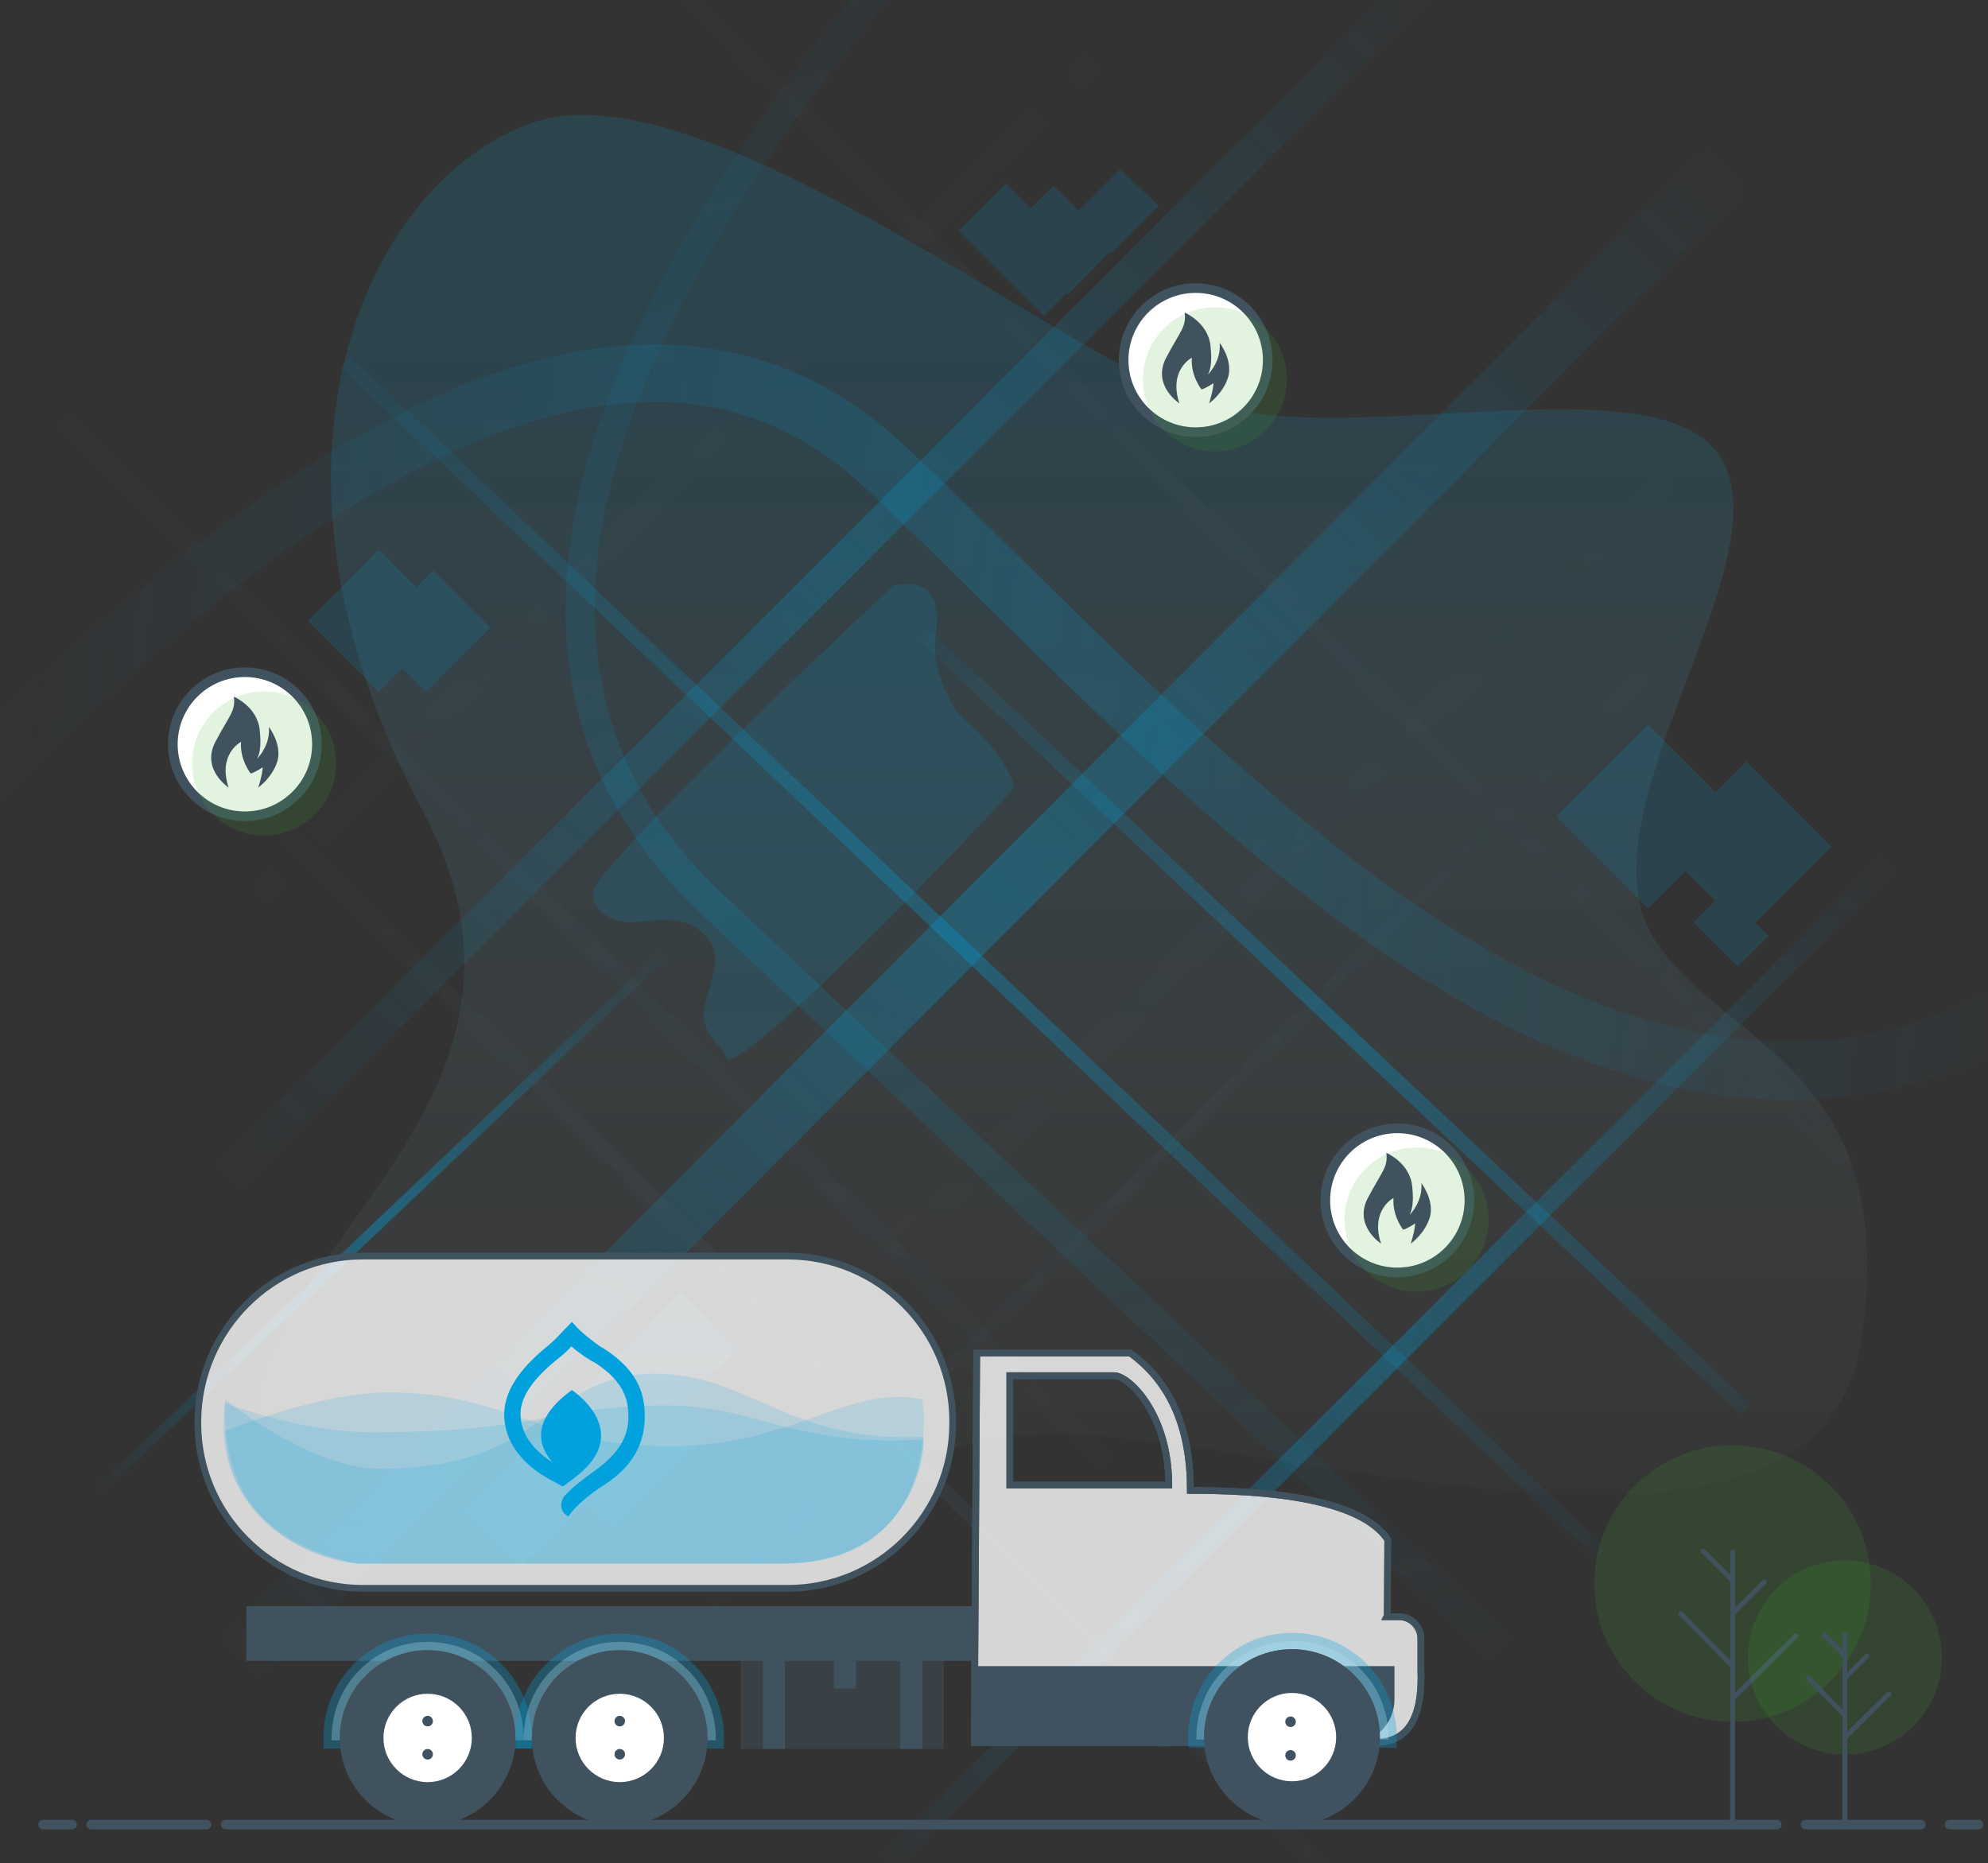 <?xml version="1.0" encoding="utf-8"?>
<!-- Generator: Adobe Illustrator 24.2.3, SVG Export Plug-In . SVG Version: 6.00 Build 0)  -->
<svg version="1.1" xmlns="http://www.w3.org/2000/svg" xmlns:xlink="http://www.w3.org/1999/xlink" x="0px" y="0px"
	 viewBox="0 0 414 388" style="enable-background:new 0 0 414 388;" xml:space="preserve">
<rect x="0" y="0" width="414" height="388" fill="#333333" stroke="none"/>
<style type="text/css">
	.st0{opacity:0.147;fill-rule:evenodd;clip-rule:evenodd;fill:url(#Path-33_1_);enable-background:new    ;}
	.st1{opacity:0.2;fill:url(#SVGID_1_);enable-background:new    ;}
	.st2{opacity:0.5;fill:url(#SVGID_2_);enable-background:new    ;}
	.st3{opacity:0.3;fill:url(#SVGID_3_);enable-background:new    ;}
	.st4{opacity:0.3;fill:url(#SVGID_4_);enable-background:new    ;}
	.st5{opacity:0.4;fill:url(#SVGID_5_);enable-background:new    ;}
	.st6{opacity:0.3;fill:url(#SVGID_6_);enable-background:new    ;}
	.st7{opacity:0.4;fill:url(#SVGID_7_);enable-background:new    ;}
	.st8{opacity:0.4;fill:url(#SVGID_8_);enable-background:new    ;}
	.st9{opacity:0.3;fill:url(#SVGID_9_);enable-background:new    ;}
	.st10{opacity:0.5;fill:url(#SVGID_10_);enable-background:new    ;}
	.st11{opacity:0.2;fill:url(#SVGID_11_);enable-background:new    ;}
	.st12{opacity:0.3;fill:url(#SVGID_12_);enable-background:new    ;}
	.st13{opacity:0.2;fill:url(#SVGID_13_);enable-background:new    ;}
	.st14{opacity:0.2;fill:url(#SVGID_14_);enable-background:new    ;}
	.st15{opacity:0.15;fill:#01A1DD;enable-background:new    ;}
	.st16{fill:none;stroke:#41525F;stroke-width:2;stroke-linecap:round;}
	.st17{opacity:0.15;fill:#42B02B;enable-background:new    ;}
	.st18{fill:none;stroke:#41525F;stroke-linecap:round;}
	.st19{fill-rule:evenodd;clip-rule:evenodd;fill:#FFFFFF;stroke:#41525F;stroke-width:2;}
	.st20{fill:#41525F;}
	.st21{opacity:0.45;fill:#41525F;enable-background:new    ;}
	.st22{fill-rule:evenodd;clip-rule:evenodd;fill:#41525F;}
	.st23{fill-rule:evenodd;clip-rule:evenodd;fill:#FFFFFF;fill-opacity:0.8;stroke:#41525F;stroke-width:1.401;}
	
		.st24{opacity:0.3;fill-rule:evenodd;clip-rule:evenodd;fill:#FFFFFF;stroke:#01A1DD;stroke-width:3.43;enable-background:new    ;}
	.st25{fill-rule:evenodd;clip-rule:evenodd;fill:#FFFFFF;}
	.st26{fill-rule:evenodd;clip-rule:evenodd;fill:#405260;}
	.st27{fill:none;stroke:#41525F;stroke-width:1.401;}
	.st28{fill:#405260;}
	.st29{fill-rule:evenodd;clip-rule:evenodd;fill:#405261;}
	.st30{fill-rule:evenodd;clip-rule:evenodd;fill:#01A1DD;}
</style>
<g id="Layer_13">
	
		<linearGradient id="Path-33_1_" gradientUnits="userSpaceOnUse" x1="-749.262" y1="732.891" x2="-749.262" y2="733.744" gradientTransform="matrix(336 0 0 -311 251973 228264)">
		<stop  offset="0" style="stop-color:#FFFFFF;stop-opacity:0"/>
		<stop  offset="1" style="stop-color:#01A1DD"/>
	</linearGradient>
	<path id="Path-33" class="st0" d="M87.9,168.6c39,73-66.8,101.5-25,154c30.6,38.4,108.9-25,157.8-24c49,1,157.8,38,166.8-19
		c9-57-29-62-43-84c-16.3-25.6,27-78,14-100c-13-22-80.7-0.1-111.9-13c-31.2-12.9-101.9-69-135.9-57S49,95.7,87.9,168.6z"/>
</g>
<g id="Layer_14">
	<g id="Layer_33">
		
			<linearGradient id="SVGID_1_" gradientUnits="userSpaceOnUse" x1="23.696" y1="736.138" x2="23.696" y2="735.121" gradientTransform="matrix(0.707 0.707 178.898 -178.898 -131479.406 131686.203)">
			<stop  offset="0" style="stop-color:#41525F;stop-opacity:0"/>
			<stop  offset="0.492" style="stop-color:#41525F;stop-opacity:0.5"/>
			<stop  offset="1" style="stop-color:#41525F;stop-opacity:0"/>
		</linearGradient>
		<polygon class="st1" points="53.4,189.7 50.6,186.9 229.5,8 232.3,10.8 		"/>
	</g>
	<g id="Layer_32">
		<linearGradient id="SVGID_2_" gradientUnits="userSpaceOnUse" x1="19.679" y1="311.047" x2="140.837" y2="196.52">
			<stop  offset="0" style="stop-color:#01A1DD;stop-opacity:0"/>
			<stop  offset="0.493" style="stop-color:#01A1DD;stop-opacity:0.8"/>
			<stop  offset="1" style="stop-color:#01A1DD;stop-opacity:0"/>
		</linearGradient>
		<polygon class="st2" points="21.7,310.7 20.3,309.3 137.3,198.3 138.7,199.7 		"/>
	</g>
	<g id="Layer_31">
		<linearGradient id="SVGID_3_" gradientUnits="userSpaceOnUse" x1="360.285" y1="32.614" x2="49.419" y2="347.697">
			<stop  offset="0" style="stop-color:#01A1DD;stop-opacity:0"/>
			<stop  offset="0.486" style="stop-color:#01A1DD"/>
			<stop  offset="1" style="stop-color:#01A1DD;stop-opacity:0"/>
		</linearGradient>
		<path class="st3" d="M52.9,348.7c-1.5,0-3.1-0.6-4.2-1.8c-2.3-2.3-2.4-6.1,0-8.5l304-305c2.3-2.3,6.1-2.4,8.5,0
			c2.3,2.3,2.4,6.1,0,8.5l-304,305C55.9,348.1,54.4,348.7,52.9,348.7z"/>
	</g>
	<g id="Layer_30">
		<linearGradient id="SVGID_4_" gradientUnits="userSpaceOnUse" x1="122.686" y1="360.434" x2="380.673" y2="101.241">
			<stop  offset="0" style="stop-color:#41525F;stop-opacity:0"/>
			<stop  offset="0.492" style="stop-color:#41525F;stop-opacity:0.5"/>
			<stop  offset="1" style="stop-color:#41525F;stop-opacity:0"/>
		</linearGradient>
		<polygon class="st4" points="140.6,343.4 139.1,341.9 351.3,129.8 352.7,131.3 		"/>
	</g>
	<g id="Layer_29_1_">
		
			<linearGradient id="SVGID_5_" gradientUnits="userSpaceOnUse" x1="23.696" y1="735.959" x2="23.696" y2="734.943" gradientTransform="matrix(0.707 0.707 212.132 -212.132 -155740.016 156279.594)">
			<stop  offset="0" style="stop-color:#01A1DD;stop-opacity:0"/>
			<stop  offset="0.493" style="stop-color:#01A1DD;stop-opacity:0.8"/>
			<stop  offset="1" style="stop-color:#01A1DD;stop-opacity:0"/>
		</linearGradient>
		<polygon class="st5" points="186.6,389.4 183.7,386.5 395.9,174.4 398.7,177.2 		"/>
	</g>
	<g id="Layer_28_1_">
		<linearGradient id="SVGID_6_" gradientUnits="userSpaceOnUse" x1="402.169" y1="258.221" x2="124.29" y2="-18.452">
			<stop  offset="0" style="stop-color:#41525F;stop-opacity:0"/>
			<stop  offset="0.492" style="stop-color:#41525F;stop-opacity:0.5"/>
			<stop  offset="1" style="stop-color:#41525F;stop-opacity:0"/>
		</linearGradient>
		<polygon class="st6" points="387.7,246.9 133.9,-7.7 136,-9.8 389.9,244.8 		"/>
	</g>
	<g id="Layer_27_1_">
		<linearGradient id="SVGID_7_" gradientUnits="userSpaceOnUse" x1="382.753" y1="310.902" x2="176.604" y2="118.014">
			<stop  offset="0" style="stop-color:#01A1DD;stop-opacity:0"/>
			<stop  offset="0.492" style="stop-color:#01A1DD;stop-opacity:0.8"/>
			<stop  offset="1" style="stop-color:#01A1DD;stop-opacity:0"/>
		</linearGradient>
		<polygon class="st7" points="362.5,294.6 191.9,133.8 194,131.6 364.5,292.4 		"/>
	</g>
	<g id="Layer_26_1_">
		<linearGradient id="SVGID_8_" gradientUnits="userSpaceOnUse" x1="347.151" y1="338.529" x2="52.395" y2="54.622">
			<stop  offset="0" style="stop-color:#01A1DD;stop-opacity:0"/>
			<stop  offset="0.492" style="stop-color:#01A1DD;stop-opacity:0.8"/>
			<stop  offset="1" style="stop-color:#01A1DD;stop-opacity:0"/>
		</linearGradient>
		<polygon class="st8" points="332.5,324.6 71,76.5 73,74.3 334.5,322.4 		"/>
	</g>
	<g id="Layer_25_1_">
		<linearGradient id="SVGID_9_" gradientUnits="userSpaceOnUse" x1="-2.443" y1="70.3" x2="270.614" y2="346.371">
			<stop  offset="0" style="stop-color:#41525F;stop-opacity:0"/>
			<stop  offset="0.492" style="stop-color:#41525F;stop-opacity:0.5"/>
			<stop  offset="1" style="stop-color:#41525F;stop-opacity:0"/>
		</linearGradient>
		<polygon class="st9" points="229.3,305.6 8.7,84.9 10.8,82.8 231.5,303.4 		"/>
	</g>
	<g id="Layer_24_1_">
		<linearGradient id="SVGID_10_" gradientUnits="userSpaceOnUse" x1="46.303" y1="157.805" x2="307.305" y2="423.628">
			<stop  offset="0" style="stop-color:#41525F;stop-opacity:0"/>
			<stop  offset="0.492" style="stop-color:#41525F;stop-opacity:0.5"/>
			<stop  offset="1" style="stop-color:#41525F;stop-opacity:0"/>
		</linearGradient>
		<polygon class="st10" points="279.8,395.7 54,169.8 56.1,167.7 281.9,393.6 		"/>
	</g>
	<g id="Layer_23_1_">
		<linearGradient id="SVGID_11_" gradientUnits="userSpaceOnUse" x1="-0.249" y1="119.739" x2="434.352" y2="172.18">
			<stop  offset="0" style="stop-color:#01A1DD;stop-opacity:0"/>
			<stop  offset="0.492" style="stop-color:#01A1DD"/>
			<stop  offset="1" style="stop-color:#01A1DD;stop-opacity:0"/>
		</linearGradient>
		<path class="st11" d="M372.6,229.1c-20.5,0-41.8-6.1-64.3-18.3c-37.6-20.4-72.5-54.8-103.3-85.1c-8.6-8.5-16.8-16.6-24.7-24
			c-19.9-18.7-44.1-22.8-73.9-12.5C75.7,99.9,39.3,126.4-1.9,167.9l-8.5-8.5C32,116.6,70,89.2,102.5,77.9c33.9-11.8,62.8-6.7,86,15
			c8,7.5,16.2,15.6,24.9,24.2c30.2,29.7,64.4,63.4,100.6,83.1c40.5,22,76.6,22.3,110.4,0.9l6.4,10.2
			C412.1,223.1,392.8,229.1,372.6,229.1z"/>
	</g>
	<g id="Layer_22_1_">
		
			<linearGradient id="SVGID_12_" gradientUnits="userSpaceOnUse" x1="23.696" y1="735.837" x2="23.696" y2="734.814" gradientTransform="matrix(0.707 0.707 250 -250 -183674.906 183933.906)">
			<stop  offset="0" style="stop-color:#01A1DD;stop-opacity:0"/>
			<stop  offset="0.492" style="stop-color:#01A1DD;stop-opacity:0.8"/>
			<stop  offset="1" style="stop-color:#01A1DD;stop-opacity:0"/>
		</linearGradient>
		<polygon class="st12" points="47.8,249.6 42.9,244.7 292.9,-5.3 297.8,-0.4 		"/>
	</g>
	<g id="Layer_21_1_">
		<linearGradient id="SVGID_13_" gradientUnits="userSpaceOnUse" x1="175.652" y1="271.154" x2="361.307" y2="84.897">
			<stop  offset="1.847551e-02" style="stop-color:#41525F;stop-opacity:0"/>
			<stop  offset="0.493" style="stop-color:#41525F;stop-opacity:0.5"/>
			<stop  offset="1" style="stop-color:#41525F;stop-opacity:0"/>
		</linearGradient>
		<polygon class="st13" points="187.3,262.1 184.4,259.2 348.4,95.2 351.3,98.1 		"/>
	</g>
	<g id="Layer_20_1_">
		<linearGradient id="SVGID_14_" gradientUnits="userSpaceOnUse" x1="119.593" y1="-17.728" x2="268.478" y2="377.692">
			<stop  offset="0" style="stop-color:#01A1DD;stop-opacity:0"/>
			<stop  offset="0.483" style="stop-color:#01A1DD;stop-opacity:0.8"/>
			<stop  offset="1" style="stop-color:#01A1DD;stop-opacity:0"/>
		</linearGradient>
		<path class="st14" d="M309.9,345.2c-63-59.7-118.2-111.9-164-155c-23.7-22.3-32.5-50.4-26.1-83.5c6.2-32.5,27.4-70.7,62.9-113.6
			l4.6,3.8c-34.8,42.1-55.6,79.4-61.6,110.9c-5.9,30.9,2.3,57.2,24.4,78c45.8,43.1,101,95.3,164,155L309.9,345.2z"/>
	</g>
	<g id="Layer_19_1_">
	</g>
	<g id="Layer_18_1_">
	</g>
	<g id="Layer_17">
	</g>
	<g id="Layer_16">
	</g>
</g>
<g id="Layer_15">
	<g>
		<path id="Path-3" class="st15" d="M186,122c-32,30-52.3,50.3-61,61c-4.5,5.6,2.5,9.8,8,9c6.5-0.9,10.7-0.8,14.2,3.2
			c3.5,4.1,1,8-0.5,14.5c-1.2,5.5,3.7,7.8,4.5,10.5c1.6,5.9,59.3-54.6,59.9-56.1c0.4-1-3-8.3-10.1-14.1c-4-3.3-6.9-12.4-6.2-17.2
			C196.1,123.9,193.2,120.4,186,122z"/>
		<path id="Combined-Shape" class="st15" d="M102.1,130.7l-13.4,13.4l-4.9-4.9l-4.9,4.9l-14.8-14.8l14.8-14.8l7.8,7.8l3.5-3.5
			L102.1,130.7z"/>
		<path id="Combined-Shape_1_" class="st15" d="M381.4,176.4l-15.8,15.8l2.7,2.7l-6.4,6.4l-9.2-9.2l4.5-4.5l-6.2-6.2l-7.8,7.8
			L324.1,170l19.1-19.1l14.1,14.1l6.4-6.4L381.4,176.4z"/>
		<path id="Combined-Shape_2_" class="st15" d="M141.8,269l12,12l-11.3,11.3l5.7,5.7l-20.5,20.5l-5.7-5.7l-13.4,13.4l-12-12
			L141.8,269z"/>
		<path id="Combined-Shape_3_" class="st15" d="M241.3,42.9l-9.9,9.9l-0.3-0.3l-8.7,8.8l-0.3-0.3l-4.8,4.8l-17.7-17.7l9.9-9.9
			l5.2,5.2l4.7-4.7l5.2,5.2l8.7-8.7L241.3,42.9z"/>
	</g>
</g>
<g id="Layer_7">
	<g id="Road" transform="translate(108, 493.5)">
		<line id="Path-2" class="st16" x1="262" y1="-113.5" x2="-61" y2="-113.5"/>
		<line id="Path-2-Copy" class="st16" x1="-65" y1="-113.5" x2="-89" y2="-113.5"/>
		<line id="Path-2-Copy-4" class="st16" x1="292" y1="-113.5" x2="268" y2="-113.5"/>
		<line id="Path-2-Copy-2" class="st16" x1="-93" y1="-113.5" x2="-99" y2="-113.5"/>
		<line id="Path-2-Copy-5" class="st16" x1="304" y1="-113.5" x2="298" y2="-113.5"/>
	</g>
</g>
<g id="Layer_5">
	<g id="Tree-Circle" transform="translate(431, 415)">
		<circle id="Oval_15_" class="st17" cx="-70.2" cy="-85.2" r="28.8"/>
		<g id="branches" transform="translate(17.415, 21.672)">
			<line id="Stroke-24" class="st18" x1="-87.6" y1="-113.4" x2="-87.6" y2="-56.5"/>
			<line id="Stroke-26" class="st18" x1="-87.5" y1="-107.4" x2="-93.7" y2="-113.6"/>
			<line id="Stroke-28" class="st18" x1="-87.5" y1="-100.7" x2="-81" y2="-107.2"/>
			<line id="Stroke-30" class="st18" x1="-87.5" y1="-89.6" x2="-98.4" y2="-100.6"/>
			<line id="Stroke-32" class="st18" x1="-87.5" y1="-83" x2="-74.4" y2="-96"/>
		</g>
	</g>
</g>
<g id="Layer_4">
	<g id="Tree-Circle-Copy" transform="translate(463, 439)">
		<circle id="Oval_16_" class="st17" cx="-78.8" cy="-93.8" r="20.2"/>
		<g id="branches_1_" transform="translate(12.19, 15.17)">
			<line id="Stroke-24_1_" class="st18" x1="-91" y1="-113.6" x2="-91" y2="-73.8"/>
			<line id="Stroke-26_1_" class="st18" x1="-91" y1="-109.3" x2="-95.3" y2="-113.7"/>
			<line id="Stroke-28_1_" class="st18" x1="-91" y1="-104.7" x2="-86.4" y2="-109.3"/>
			<line id="Stroke-30_1_" class="st18" x1="-91" y1="-96.9" x2="-98.6" y2="-104.7"/>
			<line id="Stroke-32_1_" class="st18" x1="-91" y1="-92.3" x2="-81.8" y2="-101.4"/>
		</g>
	</g>
</g>
<g id="Layer_11">
	<g id="partner" transform="translate(375, 349)">
		<circle id="Oval" class="st19" cx="-84" cy="-99" r="15"/>
		<circle id="Oval_1_" class="st17" cx="-80" cy="-95" r="15"/>
		<path id="Path" class="st20" d="M-87.4-90c-2.3-7,2.6-9.5,2.6-9.5c-0.3,3.7,2,6.6,2,6.6c0.9-0.2,2.5-1.3,2.5-1.3
			c0,1.3-0.9,4.2-0.9,4.2s3-2.1,4-5.6c0.9-3.5-1.8-7-1.8-7c0.2,2.5-0.8,4.9-2.6,6.8c0.1-0.1,0.2-0.2,0.2-0.3
			c0.3-0.6,0.9-2.1,0.5-5.7c-0.4-5-5.4-7.1-5.4-7.1c0.4,3-0.9,3.8-3.9,9.5C-93.1-93.7-87.4-90-87.4-90z"/>
	</g>
</g>
<g id="Layer_10">
	<g id="partner_1_" transform="translate(333, 174)">
		<circle id="Oval_2_" class="st19" cx="-84" cy="-99" r="15"/>
		<circle id="Oval_3_" class="st17" cx="-80" cy="-95" r="15"/>
		<path id="Path_1_" class="st20" d="M-87.4-90c-2.3-7,2.6-9.5,2.6-9.5c-0.3,3.7,2,6.6,2,6.6c0.9-0.2,2.5-1.3,2.5-1.3
			c0,1.3-0.9,4.2-0.9,4.2s3-2.1,4-5.6c0.9-3.5-1.8-7-1.8-7c0.2,2.5-0.8,4.9-2.6,6.8c0.1-0.1,0.2-0.2,0.2-0.3
			c0.3-0.6,0.9-2.1,0.5-5.7c-0.4-5-5.4-7.1-5.4-7.1c0.4,3-0.9,3.8-3.9,9.5C-93.1-93.7-87.4-90-87.4-90z"/>
	</g>
</g>
<g id="Layer_9">
	<g id="partner_2_" transform="translate(135, 254)">
		<circle id="Oval_4_" class="st19" cx="-84" cy="-99" r="15"/>
		<circle id="Oval_5_" class="st17" cx="-80" cy="-95" r="15"/>
		<path id="Path_2_" class="st20" d="M-87.4-90c-2.3-7,2.6-9.5,2.6-9.5c-0.3,3.7,2,6.6,2,6.6c0.9-0.2,2.5-1.3,2.5-1.3
			c0,1.3-0.9,4.2-0.9,4.2s3-2.1,4-5.6c0.9-3.5-1.8-7-1.8-7c0.2,2.5-0.8,4.9-2.6,6.8c0.1-0.1,0.2-0.2,0.2-0.3
			c0.3-0.6,0.9-2.1,0.5-5.7c-0.4-5-5.4-7.1-5.4-7.1c0.4,3-0.9,3.8-3.9,9.5C-93.1-93.7-87.4-90-87.4-90z"/>
	</g>
</g>
<g id="Layer_2">
	<g id="Layer_18">
		<g id="Layer_29">
			<g id="Group-13_1_" transform="translate(161.167, 117.153)">
				<rect id="Rectangle_12_" x="-6.9" y="226.5" class="st21" width="42.3" height="20.6"/>
				<rect id="Rectangle_11_" x="-2.3" y="226.5" class="st22" width="4.6" height="20.6"/>
				<rect id="Rectangle-Copy-24_1_" x="12.5" y="228.8" class="st22" width="4.6" height="5.7"/>
				<rect id="Rectangle-Copy-23_1_" x="26.3" y="226.5" class="st22" width="4.6" height="20.6"/>
			</g>
		</g>
		<g id="Layer_28">
			<rect id="Rectangle_10_" x="51.3" y="334.5" class="st22" width="152.1" height="11.4"/>
		</g>
		<g id="Layer_27">
			<path id="Rectangle_8_" class="st23" d="M41.2,296v0.4c0,19,15.4,34.4,34.4,34.4h88.4c19,0,34.4-15.4,34.4-34.4V296
				c0-19-15.4-34.4-34.4-34.4H75.7C56.7,261.5,41.3,277,41.2,296z"/>
		</g>
		<g id="Layer_26">
			<g id="wheel_1_" transform="translate(42.056, 117.153)">
				<path id="Combined-Shape_7_" class="st24" d="M60.7,230.2c4,3.7,6.4,9.2,6.3,15.1H27c-0.1-6,2.3-11.4,6.3-15.1
					c3.6-3.4,8.3-5.4,13.7-5.4S57.2,226.8,60.7,230.2z"/>
				<circle id="Oval_25_" class="st22" cx="47" cy="244.8" r="18.3"/>
				<circle id="Oval_24_" class="st25" cx="47" cy="244.8" r="9.2"/>
				<circle id="Oval_23_" class="st26" cx="47" cy="241.3" r="1.1"/>
				<circle id="Oval-Copy-6_5_" class="st26" cx="47" cy="248.2" r="1.1"/>
			</g>
		</g>
		<g id="Layer_25">
			<g id="wheel-copy_1_" transform="translate(99.164, 117.153)">
				<path id="Combined-Shape_6_" class="st24" d="M43.6,230.2c4,3.7,6.4,9.2,6.3,15.1h-40c-0.1-6,2.3-11.4,6.3-15.1
					c3.6-3.4,8.3-5.4,13.7-5.4S40.1,226.8,43.6,230.2z"/>
				<circle id="Oval_22_" class="st22" cx="29.9" cy="244.8" r="18.3"/>
				<circle id="Oval_21_" class="st25" cx="29.9" cy="244.8" r="9.2"/>
				<circle id="Oval_20_" class="st26" cx="29.9" cy="241.3" r="1.1"/>
				<circle id="Oval-Copy-6_4_" class="st26" cx="29.9" cy="248.2" r="1.1"/>
			</g>
		</g>
		<g id="Layer_24">
			<path id="front-bg_1_" class="st23" d="M203.4,281.9l-0.5,81h39.3v0.1l4.3-0.1c19.1,0,32.2,0,39.1,0h0.8c6.7,0,9.9-5,9.5-15.1
				v-6.5c0-2.5-2-4.6-4.6-4.6h-2.5l0.1-0.2l0.1-15.8l-0.1-0.2c-4.7-6.7-18.4-10.1-41-10.1c0-13-4.1-22.5-12.5-28.6H203.4z
				 M243.4,309.3h-33.1v-22.8l0,0H232C235.1,286.5,243.4,294.5,243.4,309.3z"/>
		</g>
		<g id="Layer_23">
			<path id="front-outline_1_" class="st27" d="M203.4,281.9l-0.5,81h39.3v0.1l4.3-0.1c19.1,0,32.2,0,39.1,0h0.8
				c6.7,0,9.9-5,9.5-15.1v-6.5c0-2.5-2-4.6-4.6-4.6h-2.5l0.1-0.2l0.1-15.8l-0.1-0.2c-4.7-6.7-18.4-10.1-41-10.1
				c0-13-4.1-22.5-12.5-28.6H203.4z M243.4,309.3h-33.1v-22.8l0,0H232C235.1,286.5,243.4,294.5,243.4,309.3z"/>
		</g>
		<g id="Layer_22">
			<path id="Rectangle_6_" class="st28" d="M203.4,363.1L203.4,363.1h77.8c5.1,0,9.2-4.1,9.2-9.2V347h-87V363.1z"/>
		</g>
		<g id="Layer_21">
			<path id="Fill-27_1_" class="st15" d="M46.8,292.2c-3.5,28.9,27.6,33.4,27.6,33.4h88.8c28.7-0.3,29.5-25.8,29.1-25.8
				c-27.3,1.6-34.5-7.1-54-7.1c-22.7,0-26,5.6-60.8,5.6C62.5,298.3,46.9,292.2,46.8,292.2z"/>
			<path id="Fill-29_1_" class="st15" d="M46.9,291.4c-1.5,32.4,27.6,34.3,27.6,34.3h88.8c28.7-0.4,29.4-26.5,29-26.5
				c-27.3,1.6-36.4-13.1-55.9-13.1c-22.7,0-22.4,19.8-57.3,19.8C64.2,305.8,46.9,291.4,46.9,291.4z"/>
			<path id="Fill-19_1_" class="st15" d="M46.8,298.1c1.4,25.2,27.7,27.5,27.7,27.5h89c33,0,28.9-34.1,28.5-34.2
				c-15.9-3-26.6,9.8-52.7,9.8S105.7,290,81,290C66,290,46.9,298.1,46.8,298.1z"/>
		</g>
		<g id="Layer_20">
			<g id="wheel-copy-2_1_" transform="translate(298.954, 116.881)">
				<path id="Combined-Shape-Copy_1_" class="st24" d="M-16.1,230.3c4,3.7,6.4,9.2,6.3,15.1h-40c-0.1-6,2.3-11.4,6.3-15.1
					c3.6-3.4,8.3-5.4,13.7-5.4C-24.6,224.9-19.8,226.9-16.1,230.3z"/>
				<circle id="Oval_19_" class="st22" cx="-29.9" cy="244.9" r="18.3"/>
				<circle id="Oval-Copy-7_1_" class="st26" cx="-29.9" cy="244.9" r="18.3"/>
				<circle id="Oval_18_" class="st25" cx="-29.9" cy="244.9" r="9.2"/>
				<circle id="Oval_17_" class="st29" cx="-30.2" cy="241.7" r="1.1"/>
				<circle id="Oval-Copy-6_3_" class="st29" cx="-30.2" cy="248.7" r="1.1"/>
			</g>
		</g>
		<g id="Layer_19">
			<path id="Fill-25_1_" class="st30" d="M134.1,292.3c-0.8-5.9-5.1-9.3-8.3-11.4c-0.4-0.2-0.7-0.4-1-0.6c-1.5-1.1-2.7-2-4-3.2
				c-0.2-0.2-0.4-0.4-0.6-0.6l-1.1-1.2l-2.6,2.7c-0.7,0.8-1.5,1.5-2.3,2.2c-6.2,5-9.2,9.7-9.2,14.4c0,5.5,3.6,10.5,10.2,13.9l2,1.1
				l2-1.5c13.5-9.7-0.1-18.6-0.1-18.6c-8.8,6.4-6.9,11.8-4,15.1c-3.1-2-6.7-5.3-6.7-10.1c0-3.6,2.6-7.4,7.9-11.6
				c1-0.8,1.9-1.6,2.7-2.5c1.2,1.1,2.5,2,3.8,2.8c0.3,0.2,0.7,0.4,1.1,0.6c2.9,1.9,6.2,4.7,6.8,9c0.8,5.3-1.1,9.4-6.7,13.4
				c-3.1,2.2-5,3.8-6.4,5.3c-1.2,1.5-0.9,3.6,0.8,4.3c0-0.1,1.8-2.9,7.2-6.4C134.2,304,134.7,297.1,134.1,292.3"/>
		</g>
	</g>
</g>
</svg>
